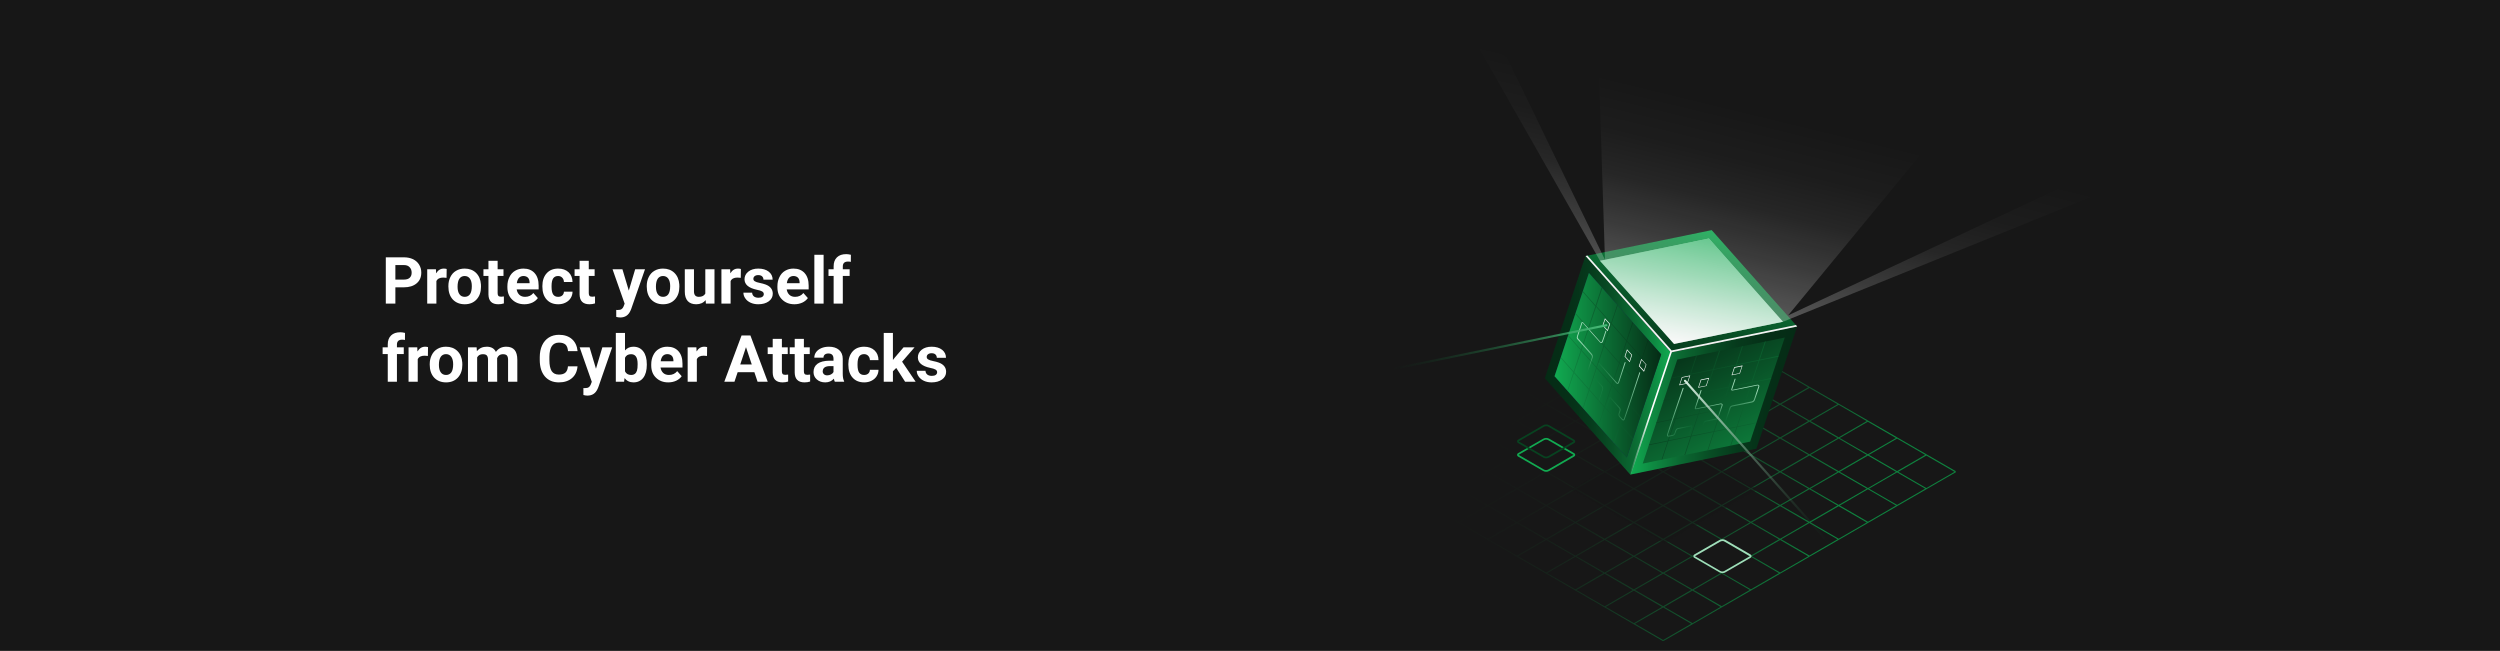 <?xml version="1.0" encoding="UTF-8" standalone="no"?>
<svg xmlns="http://www.w3.org/2000/svg" xmlns:xlink="http://www.w3.org/1999/xlink" xmlns:serif="http://www.serif.com/" width="100%" height="100%" viewBox="0 0 1920 500" version="1.1" xml:space="preserve" style="fill-rule:evenodd;clip-rule:evenodd;stroke-linejoin:round;stroke-miterlimit:2;"><rect x="0" y="0" width="1920" height="500" fill="#808080" stroke="none"/> <g transform="matrix(1,0,0,0.833,0,0)"> <rect x="0" y="0" width="1920" height="600" style="fill:rgb(23,23,23);"></rect> </g> <g transform="matrix(0.892,0,0,0.892,160.692,-12.999)"> <path d="M1503.8,420.3L1252,275L1251.8,275.4L1251.5,275L999.7,420.3L1000,420.7L999.7,421.1L1251.5,566.5L1251.8,566.1L1252.1,566.5L1503.9,421.1L1503.6,420.7L1503.8,420.3ZM1278,406.2L1302.2,392.2L1326.4,406.2L1302.2,420.2L1278,406.2ZM1301.1,420.8L1276.9,434.8L1252.7,420.8L1276.9,406.8L1301.1,420.8ZM1277,405.7L1252.8,391.7L1277,377.7L1301.2,391.7L1277,405.7ZM1276,406.2L1251.8,420.2L1227.6,406.2L1251.8,392.2L1276,406.2ZM1250.8,420.8L1226.6,434.8L1202.4,420.8L1226.6,406.8L1250.8,420.8ZM1226.6,405.7L1202.4,391.7L1226.6,377.7L1250.8,391.7L1226.6,405.7ZM1225.6,406.2L1201.4,420.2L1177.2,406.2L1201.4,392.2L1225.6,406.2ZM1200.4,420.8L1176.2,434.8L1152,420.8L1176.2,406.8L1200.4,420.8ZM1201.4,421.3L1225.6,435.3L1201.4,449.3L1177.2,435.3L1201.4,421.3ZM1226.6,435.9L1250.8,449.9L1226.6,463.9L1202.4,449.9L1226.6,435.9ZM1227.6,435.3L1251.8,421.3L1276,435.3L1251.8,449.3L1227.6,435.3ZM1277,435.9L1301.2,449.9L1277,463.9L1252.8,449.9L1277,435.9ZM1278,435.3L1302.2,421.3L1326.4,435.3L1302.2,449.3L1278,435.3ZM1303.1,420.8L1327.3,406.8L1351.5,420.8L1327.3,434.8L1303.1,420.8ZM1328.3,406.2L1352.5,392.2L1376.7,406.2L1352.5,420.2L1328.3,406.2ZM1327.3,405.7L1303.1,391.7L1327.3,377.7L1351.5,391.7L1327.3,405.7ZM1302.1,391.1L1277.9,377.1L1302.1,363.1L1326.3,377.1L1302.1,391.1ZM1277,376.6L1252.8,362.6L1277,348.6L1301.2,362.6L1277,376.6ZM1276,377.2L1251.8,391.2L1227.6,377.2L1251.8,363.2L1276,377.2ZM1226.6,376.6L1202.4,362.6L1226.6,348.6L1250.8,362.6L1226.6,376.6ZM1225.6,377.2L1201.4,391.2L1177.2,377.2L1201.4,363.2L1225.6,377.2ZM1200.4,391.7L1176.2,405.7L1152,391.7L1176.2,377.7L1200.4,391.7ZM1175.2,406.2L1151,420.2L1126.8,406.2L1151,392.2L1175.2,406.2ZM1150.1,420.8L1125.9,434.8L1101.7,420.8L1125.9,406.8L1150.1,420.8ZM1151.1,421.3L1175.3,435.3L1151.1,449.3L1126.9,435.3L1151.1,421.3ZM1176.2,435.9L1200.4,449.9L1176.2,463.9L1152,449.9L1176.2,435.9ZM1201.4,450.4L1225.6,464.4L1201.4,478.4L1177.2,464.4L1201.4,450.4ZM1226.6,465L1250.8,479L1226.6,493L1202.4,479L1226.6,465ZM1227.6,464.4L1251.8,450.4L1276,464.4L1251.8,478.4L1227.6,464.4ZM1277,465L1301.2,479L1277,493L1252.8,479L1277,465ZM1278,464.4L1302.2,450.4L1326.4,464.4L1302.2,478.4L1278,464.4ZM1303.1,449.8L1327.3,435.8L1351.5,449.8L1327.3,463.8L1303.1,449.8ZM1328.3,435.3L1352.5,421.3L1376.7,435.3L1352.5,449.3L1328.3,435.3ZM1353.5,420.8L1377.7,406.8L1401.9,420.8L1377.7,434.8L1353.5,420.8ZM1378.7,406.2L1402.9,392.2L1427.1,406.2L1402.9,420.2L1378.7,406.2ZM1377.7,405.7L1353.5,391.7L1377.7,377.7L1401.9,391.7L1377.7,405.7ZM1352.5,391.1L1328.3,377.1L1352.5,363.1L1376.7,377.1L1352.5,391.1ZM1327.3,376.6L1303.1,362.6L1327.3,348.6L1351.5,362.6L1327.3,376.6ZM1302.1,362L1277.9,348L1302.1,334L1326.3,348L1302.1,362ZM1277,347.5L1252.8,333.5L1277,319.5L1301.2,333.5L1277,347.5ZM1276,348.1L1251.8,362.1L1227.6,348.1L1251.8,334.1L1276,348.1ZM1226.6,347.5L1202.4,333.5L1226.6,319.5L1250.8,333.5L1226.6,347.5ZM1225.6,348.1L1201.4,362.1L1177.2,348.1L1201.4,334.1L1225.6,348.1ZM1200.4,362.6L1176.2,376.6L1152,362.6L1176.2,348.6L1200.4,362.6ZM1175.2,377.2L1151,391.2L1126.8,377.2L1151,363.2L1175.2,377.2ZM1150.1,391.7L1125.9,405.7L1101.7,391.7L1125.9,377.7L1150.1,391.7ZM1124.9,406.2L1100.7,420.2L1076.5,406.2L1100.7,392.2L1124.9,406.2ZM1099.7,420.8L1075.5,434.8L1051.3,420.8L1075.5,406.8L1099.7,420.8ZM1100.7,421.3L1124.9,435.3L1100.7,449.3L1076.5,435.3L1100.7,421.3ZM1125.9,435.9L1150.1,449.9L1125.9,463.9L1101.7,449.9L1125.9,435.9ZM1151.1,450.4L1175.3,464.4L1151.1,478.4L1126.9,464.4L1151.1,450.4ZM1176.2,465L1200.4,479L1176.2,493L1152,479L1176.2,465ZM1201.4,479.5L1225.6,493.5L1201.4,507.5L1177.2,493.5L1201.4,479.5ZM1226.6,494L1250.8,508L1226.6,522L1202.4,508L1226.6,494ZM1227.6,493.5L1251.8,479.5L1276,493.5L1251.8,507.5L1227.6,493.5ZM1277,494L1301.2,508L1277,522L1252.8,508L1277,494ZM1278,493.5L1302.2,479.5L1326.4,493.5L1302.2,507.5L1278,493.5ZM1303.1,478.9L1327.3,464.9L1351.5,478.9L1327.3,492.9L1303.1,478.9ZM1328.3,464.4L1352.5,450.4L1376.7,464.4L1352.5,478.4L1328.3,464.4ZM1353.5,449.8L1377.7,435.8L1401.9,449.8L1377.7,463.8L1353.5,449.8ZM1378.7,435.3L1402.9,421.3L1427.1,435.3L1402.9,449.3L1378.7,435.3ZM1403.9,420.8L1428.1,406.8L1452.3,420.8L1428.1,434.8L1403.9,420.8ZM1429,406.2L1453.2,392.2L1477.4,406.2L1453.2,420.2L1429,406.2ZM1428,405.7L1403.8,391.7L1428,377.7L1452.2,391.7L1428,405.7ZM1402.9,391.1L1378.7,377.1L1402.9,363.1L1427.1,377.1L1402.9,391.1ZM1377.7,376.6L1353.5,362.6L1377.7,348.6L1401.9,362.6L1377.7,376.6ZM1352.5,362L1328.3,348L1352.5,334L1376.7,348L1352.5,362ZM1327.3,347.5L1303.1,333.5L1327.3,319.5L1351.5,333.5L1327.3,347.5ZM1302.1,333L1277.9,319L1302.1,305L1326.3,319L1302.1,333ZM1277,318.4L1252.8,304.4L1277,290.4L1301.2,304.4L1277,318.4ZM1276,319L1251.8,333L1227.6,319L1251.8,305L1276,319ZM1226.6,318.4L1202.4,304.4L1226.6,290.4L1250.8,304.4L1226.6,318.4ZM1225.6,319L1201.4,333L1177.2,319L1201.4,305L1225.6,319ZM1200.4,333.5L1176.2,347.5L1152,333.5L1176.2,319.5L1200.4,333.5ZM1175.2,348.1L1151,362.1L1126.8,348.1L1151,334.1L1175.2,348.1ZM1150,362.6L1125.8,376.6L1101.6,362.6L1125.8,348.6L1150,362.6ZM1124.9,377.2L1100.7,391.2L1076.5,377.2L1100.7,363.2L1124.9,377.2ZM1099.7,391.7L1075.5,405.7L1051.3,391.7L1075.5,377.7L1099.7,391.7ZM1074.5,406.2L1050.3,420.2L1026.1,406.2L1050.3,392.2L1074.5,406.2ZM1049.3,420.8L1025.1,434.8L1000.9,420.8L1025.1,406.8L1049.3,420.8ZM1050.3,421.3L1074.5,435.3L1050.3,449.3L1026.1,435.3L1050.3,421.3ZM1075.5,435.9L1099.7,449.9L1075.5,463.9L1051.3,449.9L1075.5,435.9ZM1100.7,450.4L1124.9,464.4L1100.7,478.4L1076.5,464.4L1100.7,450.4ZM1125.9,465L1150.1,479L1125.9,493L1101.7,479L1125.9,465ZM1151.1,479.5L1175.3,493.5L1151.1,507.5L1126.9,493.5L1151.1,479.5ZM1176.2,494L1200.4,508L1176.2,522L1152,508L1176.2,494ZM1201.4,508.6L1225.6,522.6L1201.4,536.6L1177.2,522.6L1201.4,508.6ZM1226.6,523.1L1250.8,537.1L1226.6,551.1L1202.4,537.1L1226.6,523.1ZM1227.6,522.5L1251.8,508.5L1276,522.5L1251.8,536.5L1227.6,522.5ZM1277,523.1L1301.2,537.1L1277,551.1L1252.8,537.1L1277,523.1ZM1278,522.5L1302.2,508.5L1326.4,522.5L1302.2,536.5L1278,522.5ZM1303.1,508L1327.3,494L1351.5,508L1327.3,522L1303.1,508ZM1328.3,493.5L1352.5,479.5L1376.7,493.5L1352.5,507.5L1328.3,493.5ZM1353.5,478.9L1377.7,464.9L1401.9,478.9L1377.7,492.9L1353.5,478.9ZM1378.7,464.4L1402.9,450.4L1427.1,464.4L1402.9,478.4L1378.7,464.4ZM1403.9,449.8L1428.1,435.8L1452.3,449.8L1428.1,463.8L1403.9,449.8ZM1429,435.3L1453.2,421.3L1477.4,435.3L1453.2,449.3L1429,435.3ZM1454.2,420.8L1478.4,406.8L1502.6,420.8L1478.4,434.8L1454.2,420.8ZM1276,289.9L1251.8,303.9L1227.6,289.9L1251.8,275.9L1276,289.9ZM1227.6,551.6L1251.8,537.6L1276,551.6L1251.8,565.6L1227.6,551.6Z" style="fill:url(#_Linear1);fill-rule:nonzero;"></path> </g> <g transform="matrix(0.892,0,0,0.892,160.692,-12.999)"> <path d="M1252.8,482.5L1172.3,436L1252.8,389.5L1333.3,436L1252.8,482.5Z" style="fill:rgb(23,23,23);fill-opacity:0.5;fill-rule:nonzero;"></path> </g> <g transform="matrix(0.892,0,0,0.892,160.692,-12.999)"> <g> <g> <path d="M1223.5,423.2L1149.9,340.2L1184.9,235L1258.5,318L1223.5,423.2Z" style="fill:url(#_Linear2);fill-rule:nonzero;"></path> <path d="M1220.5,408.5L1158.3,338.5L1187.9,249.6L1250.1,319.7L1220.5,408.5Z" style="fill:rgb(19,46,72);fill-rule:nonzero;"></path> <path d="M1187.9,249.6L1158.3,338.5L1220.5,408.5L1250.1,319.7L1187.9,249.6Z" style="fill:url(#_Linear3);fill-rule:nonzero;"></path> <path d="M1332.1,400.9L1223.5,423.2L1258.5,318L1367.2,295.7L1332.1,400.9Z" style="fill:url(#_Linear4);fill-rule:nonzero;"></path> <path d="M1326.7,394.8L1234.2,413.7L1264,324.1L1356.5,305.2L1326.7,394.8Z" style="fill:url(#_Linear5);fill-rule:nonzero;"></path> <path d="M1258.5,318L1185,235L1293.6,212.7L1367.2,295.7L1258.5,318Z" style="fill:url(#_Linear6);fill-rule:nonzero;"></path> <path d="M1259.1,316.3L1186.6,234.6L1185,235L1258.5,318L1367.2,295.7L1366.1,294.4L1259.1,316.3Z" style="fill:rgb(243,243,243);fill-rule:nonzero;"></path> <path d="M1261.2,310.7L1217.4,261.6L1197.4,239.1L1291.2,219.9L1354.7,291.6L1261.2,310.7Z" style="fill:url(#_Linear7);fill-rule:nonzero;"></path> </g> <g opacity="0.5"> <g> <g> <clipPath id="_clip8"> <path d="M1220.5,408.5L1158.3,338.5L1187.9,249.6L1250.1,319.7L1220.5,408.5Z"></path> </clipPath> <g clip-path="url(#_clip8)"> <path d="M1254.7,321.2L1255,320.4L1253.7,319L1254.3,317.2L1253.8,316.6L1253.2,318.4L1240.5,304L1241.1,302.2L1240.6,301.6L1240,303.4L1227.3,289L1227.9,287.2L1227.4,286.6L1226.8,288.4L1214.1,274L1214.7,272.2L1214.2,271.6L1213.6,273.4L1200.9,259L1201.5,257.2L1201,256.6L1200.4,258.4L1187.7,244L1188.3,242.2L1187.8,241.6L1187.2,243.4L1185.9,242L1185.6,242.8L1186.9,244.2L1180.8,262.4L1179.5,261L1179.2,261.8L1180.5,263.2L1174.4,281.4L1173.1,280L1172.8,280.8L1174.1,282.2L1168,300.4L1166.7,299L1166.4,299.8L1167.7,301.2L1161.6,319.4L1160.3,318L1160,318.8L1161.3,320.2L1155.2,338.4L1153.9,337L1153.6,337.8L1154.9,339.2L1154.3,341L1154.8,341.6L1155.4,339.8L1168.1,354.2L1167.5,356L1168,356.6L1168.6,354.8L1181.3,369.2L1180.7,371L1181.2,371.6L1181.8,369.8L1194.5,384.2L1193.9,386L1194.4,386.6L1195,384.8L1208,399L1207.4,400.8L1207.9,401.4L1208.5,399.6L1221.2,414L1220.6,415.8L1221.1,416.4L1221.7,414.6L1223,416L1223.3,415.2L1222,413.8L1228.1,395.6L1229.4,397L1229.7,396.2L1228.4,394.8L1234.5,376.6L1235.8,378L1236.1,377.2L1234.8,375.8L1240.9,357.6L1242.2,359L1242.5,358.2L1241.2,356.8L1247.3,338.6L1248.6,340L1248.9,339.2L1247.6,337.8L1253.7,319.6L1254.7,321.2ZM1239.6,304.2L1233.5,322.4L1220.8,308L1226.9,289.8L1239.6,304.2ZM1201.2,312L1207.3,293.8L1220,308.2L1213.9,326.4L1201.2,312ZM1213.7,327.2L1207.6,345.4L1194.9,331L1201,312.8L1213.7,327.2ZM1200.7,311.4L1188,297L1194.1,278.8L1206.8,293.2L1200.7,311.4ZM1200.4,312.2L1194.3,330.4L1181.6,316L1187.7,297.8L1200.4,312.2ZM1194.1,331.2L1188,349.4L1175.3,335L1181.4,316.8L1194.1,331.2ZM1194.6,331.8L1207.3,346.2L1201.2,364.4L1188.5,350L1194.6,331.8ZM1207.9,346.7L1220.6,361.1L1214.5,379.3L1201.8,364.9L1207.9,346.7ZM1208.1,346L1214.2,327.8L1226.9,342.2L1220.8,360.4L1208.1,346ZM1214.5,327L1220.6,308.8L1233.3,323.2L1227.2,341.4L1214.5,327ZM1226.3,289.2L1220.2,307.4L1207.5,293L1213.6,274.8L1226.3,289.2ZM1213.1,274.3L1207,292.5L1194.3,278.1L1200.4,259.9L1213.1,274.3ZM1187,244.9L1199.7,259.3L1193.6,277.5L1180.9,263.1L1187,244.9ZM1180.7,263.9L1193.4,278.3L1187.3,296.5L1174.6,282.1L1180.7,263.9ZM1174.4,282.9L1187.1,297.3L1181,315.5L1168.3,301.1L1174.4,282.9ZM1168.1,301.8L1180.8,316.2L1174.7,334.4L1162,320L1168.1,301.8ZM1155.7,339L1161.8,320.8L1174.5,335.2L1168.4,353.4L1155.7,339ZM1168.9,354L1175,335.8L1187.7,350.2L1181.6,368.4L1168.9,354ZM1182.2,369L1188.3,350.8L1201,365.2L1194.9,383.4L1182.2,369ZM1195.5,383.9L1201.6,365.7L1214.3,380.1L1208.2,398.3L1195.5,383.9ZM1221.5,413.2L1208.8,398.8L1214.9,380.6L1227.6,395L1221.5,413.2ZM1227.8,394.3L1215.1,379.9L1221.2,361.7L1233.9,376.1L1227.8,394.3ZM1234.1,375.3L1221.4,360.9L1227.5,342.7L1240.2,357.1L1234.1,375.3ZM1240.5,356.3L1227.8,341.9L1233.9,323.7L1246.6,338.1L1240.5,356.3ZM1246.8,337.4L1234,323L1240.1,304.8L1252.8,319.2L1246.8,337.4Z" style="fill:url(#_Linear9);fill-rule:nonzero;"></path> </g> </g> </g> </g> <g opacity="0.5"> <g> <g> <clipPath id="_clip10"> <path d="M1234.2,413.7L1326.7,394.8L1356.5,305.2L1264,324.1L1234.2,413.7Z"></path> </clipPath> <g clip-path="url(#_clip10)"> <path d="M1261.3,322.2L1255.2,340.6L1253.3,341L1253,341.8L1254.9,341.4L1248.8,359.8L1246.9,360.2L1246.6,361L1248.5,360.6L1242.4,379L1240.5,379.4L1240.2,380.2L1242.1,379.8L1236,398.2L1234.1,398.6L1233.8,399.4L1235.7,399L1229.6,417.4L1227.7,417.8L1227.4,418.6L1229.3,418.2L1228.7,420L1229.5,419.8L1230.1,418L1249.1,414.1L1248.5,415.9L1249.3,415.7L1249.9,413.9L1268.9,410L1268.3,411.8L1269.1,411.6L1269.7,409.8L1288.7,405.9L1288.1,407.7L1288.9,407.5L1289.5,405.7L1308.5,401.8L1307.9,403.6L1308.7,403.4L1309.3,401.6L1328.3,397.7L1327.7,399.5L1328.5,399.3L1329.1,397.5L1331,397.1L1331.3,396.3L1329.4,396.7L1335.5,378.3L1337.4,377.9L1337.7,377.1L1335.8,377.5L1341.9,359.1L1343.8,358.7L1344.1,357.9L1342.2,358.3L1348.3,339.9L1350.2,339.5L1350.5,338.7L1348.6,339.1L1354.7,320.7L1356.6,320.3L1356.9,319.5L1355,319.9L1361.1,301.5L1363,301.1L1363.3,300.3L1361.4,300.7L1362,298.9L1361.2,299.1L1360.6,300.9L1341.6,304.8L1342.2,303L1341.4,303.2L1340.8,305L1321.8,308.9L1322.4,307.1L1321.6,307.3L1321,309.1L1302,313L1302.6,311.2L1301.8,311.4L1301.2,313.2L1282.2,317.1L1282.8,315.3L1282,315.5L1281.4,317.3L1262.4,321.2L1263,319.4L1262.2,319.6L1261.6,321.4L1259.7,321.8L1259.4,322.6L1261.3,322.2ZM1300.8,314.1L1294.7,332.5L1275.7,336.4L1281.8,318L1300.8,314.1ZM1289.1,351.4L1295.2,333L1314.2,329.1L1308.1,347.5L1289.1,351.4ZM1307.8,348.3L1301.7,366.7L1282.7,370.6L1288.8,352.2L1307.8,348.3ZM1315,329L1334,325.1L1327.9,343.5L1308.9,347.4L1315,329ZM1327.6,344.3L1321.5,362.7L1302.5,366.6L1308.6,348.2L1327.6,344.3ZM1321.2,363.4L1315.1,381.8L1296.1,385.7L1302.2,367.3L1321.2,363.4ZM1295.3,385.8L1276.3,389.7L1282.4,371.3L1301.4,367.4L1295.3,385.8ZM1275.6,389.8L1256.6,393.7L1262.7,375.3L1281.7,371.4L1275.6,389.8ZM1263,374.6L1269.1,356.2L1288.1,352.3L1282,370.7L1263,374.6ZM1269.4,355.5L1275.5,337.1L1294.5,333.2L1288.4,351.6L1269.4,355.5ZM1320.6,310.1L1314.5,328.5L1295.5,332.4L1301.6,314L1320.6,310.1ZM1340.3,306L1334.2,324.4L1315.2,328.3L1321.3,309.9L1340.3,306ZM1354,320.3L1335,324.2L1341.1,305.8L1360.1,301.9L1354,320.3ZM1347.6,339.5L1328.6,343.4L1334.7,325L1353.7,321.1L1347.6,339.5ZM1341.2,358.6L1322.2,362.5L1328.3,344.1L1347.3,340.2L1341.2,358.6ZM1334.8,377.7L1315.8,381.6L1321.9,363.2L1340.9,359.3L1334.8,377.7ZM1309.5,400.7L1315.6,382.3L1334.6,378.4L1328.5,396.8L1309.5,400.7ZM1289.7,404.8L1295.8,386.4L1314.8,382.5L1308.7,400.9L1289.7,404.8ZM1270,408.8L1276.1,390.4L1295.1,386.5L1289,404.9L1270,408.8ZM1250.2,412.8L1256.3,394.4L1275.3,390.5L1269.2,408.9L1250.2,412.8ZM1236.6,398.5L1255.6,394.6L1249.5,413L1230.5,416.9L1236.6,398.5ZM1243,379.4L1262,375.5L1255.9,393.9L1236.9,397.8L1243,379.4ZM1249.4,360.3L1268.4,356.4L1262.3,374.8L1243.3,378.7L1249.4,360.3ZM1255.7,341.1L1274.7,337.2L1268.6,355.6L1249.6,359.5L1255.7,341.1ZM1262.1,322L1281.1,318.1L1275,336.5L1256,340.4L1262.1,322Z" style="fill:url(#_Linear11);fill-rule:nonzero;"></path> </g> </g> </g> </g> </g> <path d="M1258.1,316.9L1222.9,422.5L1223.5,423.2L1224.2,423L1259.4,317.4L1258.1,316.9Z" style="fill:url(#_Linear12);fill-rule:nonzero;"></path> </g> <g transform="matrix(0.892,0,0,0.892,160.692,-12.999)"> <path d="M1261.2,310.7L1197.4,239.1L1291.2,219.9L1355,291.6L1261.2,310.7Z" style="fill:url(#_Linear13);fill-rule:nonzero;"></path> </g> <g transform="matrix(0.892,0,0,0.892,160.692,-12.999)"> <path d="M1302.9,508C1302,508 1301.1,507.8 1300.3,507.3L1278.6,494.8C1278.1,494.5 1277.8,494 1277.8,493.4C1277.8,492.8 1278.1,492.3 1278.6,492L1300.3,479.5C1301.9,478.6 1303.9,478.6 1305.5,479.5L1327.1,492C1327.6,492.3 1327.9,492.8 1327.9,493.4C1327.9,494 1327.6,494.5 1327.1,494.8L1305.5,507.3C1304.8,507.8 1303.8,508 1302.9,508ZM1302.9,480.4C1302.3,480.4 1301.6,480.6 1301,480.9L1279.3,493.4C1279.3,493.4 1279.2,493.4 1279.2,493.5L1300.9,506.1C1302.1,506.8 1303.5,506.8 1304.7,506.1L1326.3,493.6L1326.7,492.8L1326.3,493.4L1304.7,480.9C1304.2,480.5 1303.6,480.4 1302.9,480.4Z" style="fill:rgb(161,221,186);fill-rule:nonzero;"></path> </g> <g transform="matrix(0.892,0,0,0.892,160.692,-12.999)"> <path d="M1151.1,420.8C1150.2,420.8 1149.3,420.6 1148.5,420.1L1126.8,407.6C1126.3,407.3 1126,406.8 1126,406.2C1126,405.6 1126.3,405.1 1126.8,404.8L1148.5,392.3C1150.1,391.4 1152.1,391.4 1153.7,392.3L1175.3,404.8C1175.8,405.1 1176.1,405.6 1176.1,406.2C1176.1,406.8 1175.8,407.3 1175.3,407.6L1153.7,420.1C1152.9,420.6 1152,420.8 1151.1,420.8ZM1127.5,406.1C1127.5,406.1 1127.4,406.1 1127.4,406.2L1149.1,418.8C1150.3,419.5 1151.7,419.5 1152.9,418.8L1174.5,406.3L1174.5,406.1L1152.9,393.6C1151.7,392.9 1150.3,392.9 1149.1,393.6L1127.5,406.1Z" style="fill:rgb(17,171,81);fill-rule:nonzero;"></path> </g> <g transform="matrix(0.892,0,0,0.892,160.692,-12.999)"> <path d="M1151.1,409.2C1150.2,409.2 1149.3,409 1148.5,408.5L1126.8,396C1126.3,395.7 1126,395.2 1126,394.6C1126,394 1126.3,393.5 1126.8,393.2L1148.5,380.7C1150.1,379.8 1152.1,379.8 1153.7,380.7L1175.3,393.2C1175.8,393.5 1176.1,394 1176.1,394.6C1176.1,395.2 1175.8,395.7 1175.3,396L1153.7,408.5C1152.9,408.9 1152,409.2 1151.1,409.2ZM1151.1,381.5C1150.5,381.5 1149.8,381.7 1149.2,382L1127.5,394.5C1127.5,394.5 1127.4,394.5 1127.4,394.6L1149.1,407.2C1150.3,407.9 1151.7,407.9 1152.9,407.2L1174.5,394.7L1174.9,393.9L1174.5,394.5L1153,382C1152.4,381.7 1151.7,381.5 1151.1,381.5Z" style="fill:rgb(7,67,32);fill-rule:nonzero;"></path> </g> <g transform="matrix(0.892,0,0,0.892,160.692,-12.999)"> <path d="M1625.2,182.1L1616.5,165.7L1359.4,286.1L1491.6,125.6L1194.9,26.7L1201.7,238.2L1117.3,64.1L1086.2,43.6L1197.4,239.1L1261.2,310.7L1355,291.6L1625.2,182.1Z" style="fill:url(#_Linear14);fill-rule:nonzero;"></path> </g> <g transform="matrix(0.892,0,0,0.892,160.692,-12.999)"> <path d="M1217.5,376.6C1216.9,376.6 1216.5,376.1 1216.4,376.1L1214,373.4C1213.4,372.7 1213.4,372.1 1213.3,371.6L1213.3,371.4C1213.3,371 1213.5,370.4 1213.8,369.4C1214,368.9 1214.2,368.3 1214.3,367.8C1214.5,366.9 1214,366.2 1214,366.2L1206.2,357.4L1206.1,357.3C1206.1,357.3 1206,357.4 1206,357.5L1202.9,366.7C1202.8,366.9 1202.6,367 1202.4,366.9C1202.2,366.8 1202.1,366.6 1202.2,366.4L1205.3,357.2C1205.3,357.1 1205.5,356.6 1206,356.5C1206.2,356.5 1206.5,356.5 1206.8,356.9L1214.6,365.7C1214.6,365.7 1215.4,366.6 1215.1,368C1215,368.5 1214.8,369.1 1214.6,369.6C1214.4,370.2 1214.1,371 1214.1,371.3L1214.1,371.5C1214.1,372 1214.2,372.4 1214.6,372.9L1216.9,375.5C1217,375.6 1217.3,375.8 1217.5,375.8C1217.7,375.8 1217.9,375.5 1218,375.3C1218.5,374.2 1226.9,348.7 1231.3,335.3C1231.4,335.1 1231.6,335 1231.8,335.1C1232,335.2 1232.1,335.4 1232,335.6C1231.5,337.2 1219.3,374.3 1218.6,375.7C1218.3,376.2 1218,376.6 1217.6,376.6L1217.5,376.6Z" style="fill:url(#_Linear15);fill-rule:nonzero;"></path> </g> <g transform="matrix(0.892,0,0,0.892,160.692,-12.999)"> <path d="M1255.4,390.2C1255.1,390 1255.1,389.5 1255.1,388.9C1255.4,387.4 1268,350.4 1268.6,348.8C1268.6,348.6 1268.8,348.5 1269.1,348.5C1269.3,348.5 1269.4,348.7 1269.4,349C1264.8,362.3 1256.2,387.8 1255.9,388.9C1255.9,389.1 1255.8,389.5 1256,389.6C1256.2,389.7 1256.5,389.7 1256.7,389.7L1260.1,389C1260.7,388.8 1261,388.6 1261.3,388.2L1261.4,388C1261.6,387.8 1261.8,386.9 1262,386.3C1262.1,385.8 1262.3,385.2 1262.6,384.7C1263.2,383.4 1264.4,383.2 1264.4,383.2L1275.9,380.9C1276.4,380.8 1276.6,380.9 1276.8,381.1C1277.1,381.5 1277,382 1276.9,382.1L1273.8,391.3C1273.8,391.5 1273.6,391.6 1273.3,391.6C1273.1,391.6 1273,391.4 1273,391.1L1276.1,381.9C1276.2,381.8 1276.1,381.7 1276.1,381.7L1276,381.7L1264.5,384C1264.5,384 1263.7,384.3 1263.3,385.1C1263.1,385.6 1262.9,386.2 1262.7,386.7C1262.3,387.7 1262.1,388.3 1261.9,388.6L1261.8,388.8C1261.4,389.1 1261.1,389.6 1260.2,389.8L1256.7,390.5C1256.6,390.4 1256,390.6 1255.4,390.2Z" style="fill:url(#_Linear16);fill-rule:nonzero;"></path> </g> <g transform="matrix(0.892,0,0,0.892,160.692,-12.999)"> <path d="M1183.3,345.1C1183,345 1182.9,344.8 1183,344.6L1190.4,322.5C1190.4,322.5 1190.8,321.1 1189.9,320.1C1188.9,319 1178.1,306.8 1178.1,306.8C1178.1,306.8 1177,305.9 1177.6,304.2L1181.4,292.7C1181.4,292.6 1181.6,292 1182.1,291.9C1182.5,291.8 1182.9,292 1183.2,292.5C1184.1,293.6 1197.6,308.8 1197.8,308.9C1197.9,309 1198.2,309.3 1198.5,309.2C1198.7,309.2 1198.9,308.8 1199.1,308.6C1199.8,307 1202.1,299.7 1202.1,299.6C1202.2,299.4 1202.4,299.3 1202.6,299.4C1202.8,299.5 1202.9,299.7 1202.8,299.9C1202.7,300.2 1200.5,307.3 1199.8,308.9C1199.5,309.5 1199.1,309.9 1198.7,309.9C1198,310 1197.4,309.4 1197.4,309.3C1196.8,308.7 1183.7,294 1182.8,292.8C1182.6,292.5 1182.4,292.4 1182.4,292.4C1182.4,292.4 1182.3,292.5 1182.2,292.7L1178.4,304.2C1178,305.4 1178.7,306 1178.7,306.1C1178.7,306.1 1189.5,318.3 1190.5,319.4C1191.6,320.7 1191.1,322.4 1191.1,322.5L1183.7,344.6C1183.6,345 1183.5,345.1 1183.3,345.1Z" style="fill:url(#_Linear17);fill-rule:nonzero;"></path> </g> <g transform="matrix(0.892,0,0,0.892,160.692,-12.999)"> <path d="M1284,388.2L1283.3,388L1286.4,378.6C1286.8,377.3 1288.3,376.8 1288.4,376.8L1297.1,375C1298.4,374.7 1298.9,373.4 1298.9,373.4L1302.2,363.5C1302.3,363.3 1302.3,363 1302.2,362.8C1302,362.6 1301.5,362.6 1301.3,362.6C1301.3,362.6 1281.2,366.7 1280.2,366.9C1279.7,367 1279.4,366.8 1279.2,366.7C1278.9,366.3 1279,365.7 1279.1,365.7L1284.1,350.6C1284.2,350.4 1284.4,350.3 1284.6,350.4C1284.8,350.5 1284.9,350.7 1284.8,350.9L1279.8,366L1279.8,366.3L1280.1,366.3C1281.1,366.1 1301.2,362 1301.2,362C1301.3,362 1302.3,361.9 1302.8,362.5C1303.1,362.8 1303.1,363.3 1302.9,363.9L1299.6,373.8C1299.6,373.9 1299,375.5 1297.3,375.9L1288.6,377.7C1288.6,377.7 1287.5,378.1 1287.1,379L1284,388.2Z" style="fill:url(#_Linear18);fill-rule:nonzero;"></path> </g> <g transform="matrix(0.892,0,0,0.892,160.692,-12.999)"> <path d="M1302.6,387.3L1301.9,387.1C1301.9,387.1 1308.8,366.4 1309.1,365.4C1309.5,364.2 1311,363.7 1311,363.7C1311.1,363.7 1326.8,360.5 1328.2,360.2C1329.4,360 1329.9,358.6 1330,358.6L1333.8,347.3C1333.9,347.1 1333.9,346.8 1333.8,346.6C1333.6,346.4 1333.1,346.4 1333,346.4L1311.6,350.8C1311.1,350.9 1310.8,350.8 1310.6,350.6C1310.3,350.2 1310.5,349.7 1310.5,349.6L1313.4,340.8C1313.5,340.6 1313.7,340.5 1313.9,340.6C1314.1,340.7 1314.2,340.9 1314.1,341.1L1311.2,349.9C1311.2,350 1311.1,350.2 1311.2,350.2L1311.5,350.2L1332.9,345.8C1333,345.8 1333.9,345.7 1334.4,346.3C1334.7,346.6 1334.7,347.1 1334.5,347.7L1330.7,359.1C1330.7,359.2 1330,360.8 1328.4,361.1C1327,361.4 1311.4,364.6 1311.3,364.6C1311.3,364.6 1310.1,365 1309.9,365.8C1309.5,366.5 1302.6,387.3 1302.6,387.3Z" style="fill:url(#_Linear19);fill-rule:nonzero;"></path> </g> <g transform="matrix(0.892,0,0,0.892,160.692,-12.999)"> <path d="M1265.6,346.3L1267.9,339.3L1275.1,337.8L1272.8,344.8L1265.6,346.3ZM1268.3,339.7L1266.3,345.6L1272.4,344.4L1274.4,338.5L1268.3,339.7Z" style="fill:white;fill-rule:nonzero;"></path> </g> <g transform="matrix(0.892,0,0,0.892,160.692,-12.999)"> <path d="M1281.9,348.4L1284.2,341.4L1291.4,339.9L1289.1,346.9L1281.9,348.4ZM1284.6,341.9L1282.6,347.8L1288.7,346.6L1290.7,340.7L1284.6,341.9Z" style="fill:white;fill-rule:nonzero;"></path> </g> <g transform="matrix(0.892,0,0,0.892,160.692,-12.999)"> <path d="M1310.7,337.7L1313,330.7L1320.2,329.2L1317.9,336.2L1310.7,337.7ZM1313.4,331.2L1311.4,337.1L1317.5,335.9L1319.5,330L1313.4,331.2Z" style="fill:white;fill-rule:nonzero;"></path> </g> <g transform="matrix(0.892,0,0,0.892,160.692,-12.999)"> <path d="M1235.3,334.7L1230.9,329.8L1233,323.6L1237.4,328.5L1235.3,334.7ZM1231.6,329.6L1235.2,333.6L1236.9,328.5L1233.3,324.5L1231.6,329.6Z" style="fill:white;fill-rule:nonzero;"></path> </g> <g transform="matrix(0.892,0,0,0.892,160.692,-12.999)"> <path d="M1223,326.4L1218.6,321.5L1220.7,315.3L1225.1,320.2L1223,326.4ZM1219.2,321.4L1222.8,325.4L1224.5,320.3L1220.9,316.3L1219.2,321.4Z" style="fill:white;fill-rule:nonzero;"></path> </g> <g transform="matrix(0.892,0,0,0.892,160.692,-12.999)"> <path d="M1204,299.7L1199.6,294.8L1201.7,288.6L1206.1,293.5L1204,299.7ZM1200.2,294.7L1203.8,298.7L1205.5,293.6L1201.9,289.6L1200.2,294.7Z" style="fill:white;fill-rule:nonzero;"></path> </g> <g transform="matrix(0.892,0,0,0.892,160.692,-12.999)"> <path d="M1394.7,483.2C1394.5,483.2 1394.2,483.1 1394,482.9L1269.9,343C1269.6,342.6 1269.6,342.1 1270,341.7C1270.4,341.4 1270.9,341.4 1271.3,341.8L1395.4,481.7C1395.7,482.1 1395.7,482.6 1395.3,483C1395.2,483.1 1394.9,483.2 1394.7,483.2Z" style="fill:url(#_Linear20);fill-rule:nonzero;"></path> </g> <g transform="matrix(0.892,0,0,0.892,160.692,-12.999)"> <path d="M1019.7,333C1019.3,333 1018.9,332.7 1018.8,332.3C1018.7,331.8 1019,331.3 1019.5,331.2L1202.7,293.7C1203.2,293.6 1203.7,293.9 1203.8,294.4C1203.9,294.9 1203.6,295.4 1203.1,295.5L1019.9,333L1019.7,333Z" style="fill:url(#_Linear21);fill-rule:nonzero;"></path> </g> <g transform="matrix(0.892,0,0,0.892,160.692,-12.999)"> <path d="M1219.2,326.4C1219,326.3 1218.8,326.4 1218.7,326.6C1218.5,327.2 1213.1,343.7 1213.1,343.7C1213.1,343.9 1212.9,344.2 1212.7,344.3C1212.4,344.4 1212,344.1 1211.9,344L1197.3,327.6C1197,327.3 1196.6,327.1 1196.3,327.2C1195.8,327.3 1195.6,327.9 1195.6,328L1192.3,338C1191.8,339.6 1192.9,340.7 1192.9,340.7L1198.9,347.5C1199.9,348.6 1199.4,349.8 1199.4,349.9L1196.2,359.5C1196.1,359.7 1196.2,359.9 1196.4,360L1196.5,360C1196.6,360 1196.8,359.9 1196.7,359.6L1199.9,350C1200,349.9 1200.6,348.3 1199.3,346.9L1193.3,340.1C1193.3,340.1 1192.5,339.3 1192.9,338.2L1196.2,328.1C1196.3,328 1196.4,327.8 1196.4,327.8C1196.4,327.8 1196.5,327.8 1196.7,328L1211.3,344.4C1211.4,344.5 1212.1,345.2 1212.8,345C1213.3,344.9 1213.6,344.5 1213.8,343.9C1213.8,343.9 1219.4,327.1 1219.4,326.9C1219.5,326.7 1219.4,326.5 1219.2,326.4Z" style="fill:url(#_Linear22);fill-rule:nonzero;"></path> </g> <g transform="matrix(1,0,0,1,293.149,233.173)"> <g transform="matrix(50,0,0,50,0,0)"> <path d="M0.21,-0.25L0.21,-0L0.063,-0L0.063,-0.711L0.341,-0.711C0.394,-0.711 0.441,-0.701 0.482,-0.682C0.522,-0.662 0.553,-0.634 0.575,-0.598C0.597,-0.562 0.608,-0.521 0.608,-0.476C0.608,-0.406 0.584,-0.351 0.536,-0.311C0.489,-0.271 0.423,-0.25 0.338,-0.25L0.21,-0.25ZM0.21,-0.369L0.341,-0.369C0.38,-0.369 0.409,-0.378 0.429,-0.396C0.45,-0.415 0.46,-0.441 0.46,-0.475C0.46,-0.509 0.45,-0.538 0.429,-0.559C0.409,-0.581 0.38,-0.592 0.344,-0.592L0.21,-0.592L0.21,-0.369Z" style="fill:white;fill-rule:nonzero;"></path> </g> <g transform="matrix(50,0,0,50,32.251,0)"> <path d="M0.351,-0.396C0.332,-0.399 0.315,-0.4 0.3,-0.4C0.247,-0.4 0.212,-0.382 0.195,-0.346L0.195,-0L0.054,-0L0.054,-0.528L0.188,-0.528L0.191,-0.465C0.22,-0.514 0.259,-0.538 0.309,-0.538C0.325,-0.538 0.339,-0.536 0.353,-0.532L0.351,-0.396Z" style="fill:white;fill-rule:nonzero;"></path> </g> <g transform="matrix(50,0,0,50,49.609,0)"> <path d="M0.032,-0.269C0.032,-0.321 0.042,-0.368 0.063,-0.409C0.083,-0.45 0.112,-0.482 0.15,-0.504C0.188,-0.527 0.232,-0.538 0.282,-0.538C0.353,-0.538 0.411,-0.516 0.456,-0.473C0.501,-0.429 0.527,-0.37 0.532,-0.295L0.533,-0.259C0.533,-0.178 0.51,-0.113 0.465,-0.064C0.42,-0.015 0.359,0.01 0.283,0.01C0.207,0.01 0.146,-0.015 0.1,-0.063C0.055,-0.112 0.032,-0.179 0.032,-0.263L0.032,-0.269ZM0.173,-0.259C0.173,-0.209 0.183,-0.17 0.202,-0.144C0.221,-0.117 0.248,-0.104 0.283,-0.104C0.317,-0.104 0.344,-0.117 0.363,-0.143C0.382,-0.17 0.392,-0.211 0.392,-0.269C0.392,-0.318 0.382,-0.356 0.363,-0.383C0.344,-0.41 0.317,-0.424 0.282,-0.424C0.247,-0.424 0.221,-0.41 0.202,-0.384C0.183,-0.357 0.173,-0.315 0.173,-0.259Z" style="fill:white;fill-rule:nonzero;"></path> </g> <g transform="matrix(50,0,0,50,77.881,0)"> <path d="M0.223,-0.658L0.223,-0.528L0.313,-0.528L0.313,-0.425L0.223,-0.425L0.223,-0.161C0.223,-0.142 0.227,-0.128 0.234,-0.119C0.242,-0.111 0.256,-0.106 0.277,-0.106C0.293,-0.106 0.307,-0.108 0.319,-0.11L0.319,-0.003C0.291,0.006 0.263,0.01 0.233,0.01C0.134,0.01 0.084,-0.04 0.082,-0.14L0.082,-0.425L0.005,-0.425L0.005,-0.528L0.082,-0.528L0.082,-0.658L0.223,-0.658Z" style="fill:white;fill-rule:nonzero;"></path> </g> <g transform="matrix(50,0,0,50,94.775,0)"> <path d="M0.297,0.01C0.22,0.01 0.157,-0.014 0.108,-0.062C0.059,-0.109 0.035,-0.172 0.035,-0.251L0.035,-0.265C0.035,-0.318 0.045,-0.366 0.066,-0.407C0.086,-0.449 0.115,-0.482 0.153,-0.504C0.191,-0.527 0.234,-0.538 0.282,-0.538C0.354,-0.538 0.411,-0.515 0.452,-0.47C0.494,-0.424 0.515,-0.36 0.515,-0.276L0.515,-0.218L0.178,-0.218C0.183,-0.184 0.197,-0.156 0.219,-0.135C0.242,-0.114 0.271,-0.104 0.307,-0.104C0.361,-0.104 0.403,-0.124 0.434,-0.163L0.503,-0.085C0.482,-0.056 0.454,-0.032 0.417,-0.015C0.381,0.001 0.341,0.01 0.297,0.01ZM0.281,-0.424C0.253,-0.424 0.231,-0.414 0.213,-0.396C0.196,-0.377 0.185,-0.35 0.18,-0.314L0.376,-0.314L0.376,-0.326C0.375,-0.357 0.367,-0.381 0.351,-0.398C0.334,-0.415 0.311,-0.424 0.281,-0.424Z" style="fill:white;fill-rule:nonzero;"></path> </g> <g transform="matrix(50,0,0,50,121.802,0)"> <path d="M0.274,-0.104C0.3,-0.104 0.321,-0.111 0.337,-0.125C0.354,-0.14 0.362,-0.159 0.363,-0.183L0.495,-0.183C0.495,-0.147 0.485,-0.114 0.466,-0.084C0.447,-0.054 0.42,-0.031 0.387,-0.015C0.354,0.002 0.317,0.01 0.276,0.01C0.201,0.01 0.141,-0.014 0.098,-0.062C0.054,-0.11 0.032,-0.177 0.032,-0.261L0.032,-0.271C0.032,-0.352 0.054,-0.417 0.097,-0.465C0.14,-0.514 0.2,-0.538 0.275,-0.538C0.341,-0.538 0.394,-0.519 0.434,-0.482C0.474,-0.444 0.494,-0.394 0.495,-0.332L0.363,-0.332C0.362,-0.359 0.354,-0.381 0.337,-0.398C0.321,-0.415 0.3,-0.424 0.273,-0.424C0.24,-0.424 0.215,-0.412 0.198,-0.388C0.182,-0.364 0.173,-0.325 0.173,-0.271L0.173,-0.257C0.173,-0.202 0.182,-0.163 0.198,-0.14C0.215,-0.116 0.24,-0.104 0.274,-0.104Z" style="fill:white;fill-rule:nonzero;"></path> </g> <g transform="matrix(50,0,0,50,147.876,0)"> <path d="M0.223,-0.658L0.223,-0.528L0.313,-0.528L0.313,-0.425L0.223,-0.425L0.223,-0.161C0.223,-0.142 0.227,-0.128 0.234,-0.119C0.242,-0.111 0.256,-0.106 0.277,-0.106C0.293,-0.106 0.307,-0.108 0.319,-0.11L0.319,-0.003C0.291,0.006 0.263,0.01 0.233,0.01C0.134,0.01 0.084,-0.04 0.082,-0.14L0.082,-0.425L0.005,-0.425L0.005,-0.528L0.082,-0.528L0.082,-0.658L0.223,-0.658Z" style="fill:white;fill-rule:nonzero;"></path> </g> <g transform="matrix(50,0,0,50,177.222,0)"> <path d="M0.251,-0.2L0.349,-0.528L0.5,-0.528L0.288,0.082L0.276,0.11C0.245,0.179 0.193,0.213 0.12,0.213C0.1,0.213 0.079,0.21 0.058,0.204L0.058,0.097L0.079,0.098C0.106,0.098 0.126,0.094 0.139,0.085C0.152,0.077 0.162,0.064 0.17,0.045L0.187,0.001L0.001,-0.528L0.153,-0.528L0.251,-0.2Z" style="fill:white;fill-rule:nonzero;"></path> </g> <g transform="matrix(50,0,0,50,201.953,0)"> <path d="M0.032,-0.269C0.032,-0.321 0.042,-0.368 0.063,-0.409C0.083,-0.45 0.112,-0.482 0.15,-0.504C0.188,-0.527 0.232,-0.538 0.282,-0.538C0.353,-0.538 0.411,-0.516 0.456,-0.473C0.501,-0.429 0.527,-0.37 0.532,-0.295L0.533,-0.259C0.533,-0.178 0.51,-0.113 0.465,-0.064C0.42,-0.015 0.359,0.01 0.283,0.01C0.207,0.01 0.146,-0.015 0.1,-0.063C0.055,-0.112 0.032,-0.179 0.032,-0.263L0.032,-0.269ZM0.173,-0.259C0.173,-0.209 0.183,-0.17 0.202,-0.144C0.221,-0.117 0.248,-0.104 0.283,-0.104C0.317,-0.104 0.344,-0.117 0.363,-0.143C0.382,-0.17 0.392,-0.211 0.392,-0.269C0.392,-0.318 0.382,-0.356 0.363,-0.383C0.344,-0.41 0.317,-0.424 0.282,-0.424C0.247,-0.424 0.221,-0.41 0.202,-0.384C0.183,-0.357 0.173,-0.315 0.173,-0.259Z" style="fill:white;fill-rule:nonzero;"></path> </g> <g transform="matrix(50,0,0,50,230.225,0)"> <path d="M0.371,-0.054C0.336,-0.011 0.288,0.01 0.226,0.01C0.169,0.01 0.126,-0.007 0.096,-0.039C0.067,-0.072 0.051,-0.119 0.051,-0.182L0.051,-0.528L0.192,-0.528L0.192,-0.187C0.192,-0.132 0.217,-0.104 0.267,-0.104C0.315,-0.104 0.348,-0.121 0.366,-0.154L0.366,-0.528L0.507,-0.528L0.507,-0L0.375,-0L0.371,-0.054Z" style="fill:white;fill-rule:nonzero;"></path> </g> <g transform="matrix(50,0,0,50,258.203,0)"> <path d="M0.351,-0.396C0.332,-0.399 0.315,-0.4 0.3,-0.4C0.247,-0.4 0.212,-0.382 0.195,-0.346L0.195,-0L0.054,-0L0.054,-0.528L0.188,-0.528L0.191,-0.465C0.22,-0.514 0.259,-0.538 0.309,-0.538C0.325,-0.538 0.339,-0.536 0.353,-0.532L0.351,-0.396Z" style="fill:white;fill-rule:nonzero;"></path> </g> <g transform="matrix(50,0,0,50,276.44,0)"> <path d="M0.34,-0.146C0.34,-0.163 0.332,-0.177 0.315,-0.187C0.298,-0.197 0.27,-0.206 0.232,-0.213C0.107,-0.24 0.044,-0.293 0.044,-0.374C0.044,-0.42 0.063,-0.46 0.102,-0.491C0.141,-0.522 0.192,-0.538 0.255,-0.538C0.322,-0.538 0.376,-0.522 0.416,-0.491C0.456,-0.459 0.476,-0.418 0.476,-0.368L0.335,-0.368C0.335,-0.388 0.328,-0.405 0.315,-0.418C0.302,-0.431 0.282,-0.438 0.254,-0.438C0.231,-0.438 0.212,-0.432 0.199,-0.421C0.186,-0.411 0.18,-0.397 0.18,-0.38C0.18,-0.365 0.187,-0.352 0.202,-0.343C0.217,-0.333 0.242,-0.325 0.277,-0.318C0.312,-0.311 0.342,-0.303 0.366,-0.294C0.44,-0.267 0.478,-0.219 0.478,-0.152C0.478,-0.104 0.457,-0.065 0.416,-0.035C0.374,-0.005 0.321,0.01 0.255,0.01C0.211,0.01 0.172,0.002 0.137,-0.014C0.103,-0.03 0.076,-0.051 0.057,-0.079C0.037,-0.106 0.027,-0.136 0.027,-0.168L0.161,-0.168C0.162,-0.143 0.172,-0.124 0.189,-0.11C0.206,-0.097 0.229,-0.09 0.258,-0.09C0.285,-0.09 0.306,-0.095 0.32,-0.106C0.333,-0.116 0.34,-0.129 0.34,-0.146Z" style="fill:white;fill-rule:nonzero;"></path> </g> <g transform="matrix(50,0,0,50,302.148,0)"> <path d="M0.297,0.01C0.22,0.01 0.157,-0.014 0.108,-0.062C0.059,-0.109 0.035,-0.172 0.035,-0.251L0.035,-0.265C0.035,-0.318 0.045,-0.366 0.066,-0.407C0.086,-0.449 0.115,-0.482 0.153,-0.504C0.191,-0.527 0.234,-0.538 0.282,-0.538C0.354,-0.538 0.411,-0.515 0.452,-0.47C0.494,-0.424 0.515,-0.36 0.515,-0.276L0.515,-0.218L0.178,-0.218C0.183,-0.184 0.197,-0.156 0.219,-0.135C0.242,-0.114 0.271,-0.104 0.307,-0.104C0.361,-0.104 0.403,-0.124 0.434,-0.163L0.503,-0.085C0.482,-0.056 0.454,-0.032 0.417,-0.015C0.381,0.001 0.341,0.01 0.297,0.01ZM0.281,-0.424C0.253,-0.424 0.231,-0.414 0.213,-0.396C0.196,-0.377 0.185,-0.35 0.18,-0.314L0.376,-0.314L0.376,-0.326C0.375,-0.357 0.367,-0.381 0.351,-0.398C0.334,-0.415 0.311,-0.424 0.281,-0.424Z" style="fill:white;fill-rule:nonzero;"></path> </g> <g transform="matrix(50,0,0,50,329.175,0)"> <rect x="0.062" y="-0.75" width="0.142" height="0.75" style="fill:white;fill-rule:nonzero;"></rect> </g> <g transform="matrix(50,0,0,50,342.432,0)"> <path d="M0.093,-0L0.093,-0.425L0.014,-0.425L0.014,-0.528L0.093,-0.528L0.093,-0.573C0.093,-0.632 0.11,-0.678 0.144,-0.711C0.178,-0.744 0.225,-0.76 0.287,-0.76C0.306,-0.76 0.33,-0.757 0.358,-0.75L0.357,-0.641C0.345,-0.644 0.331,-0.646 0.314,-0.646C0.261,-0.646 0.234,-0.621 0.234,-0.571L0.234,-0.528L0.339,-0.528L0.339,-0.425L0.234,-0.425L0.234,-0L0.093,-0Z" style="fill:white;fill-rule:nonzero;"></path> </g> <g transform="matrix(50,0,0,50,0,60)"> <path d="M0.093,-0L0.093,-0.425L0.014,-0.425L0.014,-0.528L0.093,-0.528L0.093,-0.573C0.093,-0.632 0.11,-0.678 0.144,-0.711C0.178,-0.744 0.225,-0.76 0.287,-0.76C0.306,-0.76 0.33,-0.757 0.358,-0.75L0.357,-0.641C0.345,-0.644 0.331,-0.646 0.314,-0.646C0.261,-0.646 0.234,-0.621 0.234,-0.571L0.234,-0.528L0.339,-0.528L0.339,-0.425L0.234,-0.425L0.234,-0L0.093,-0Z" style="fill:white;fill-rule:nonzero;"></path> </g> <g transform="matrix(50,0,0,50,17.92,60)"> <path d="M0.351,-0.396C0.332,-0.399 0.315,-0.4 0.3,-0.4C0.247,-0.4 0.212,-0.382 0.195,-0.346L0.195,-0L0.054,-0L0.054,-0.528L0.188,-0.528L0.191,-0.465C0.22,-0.514 0.259,-0.538 0.309,-0.538C0.325,-0.538 0.339,-0.536 0.353,-0.532L0.351,-0.396Z" style="fill:white;fill-rule:nonzero;"></path> </g> <g transform="matrix(50,0,0,50,35.278,60)"> <path d="M0.032,-0.269C0.032,-0.321 0.042,-0.368 0.063,-0.409C0.083,-0.45 0.112,-0.482 0.15,-0.504C0.188,-0.527 0.232,-0.538 0.282,-0.538C0.353,-0.538 0.411,-0.516 0.456,-0.473C0.501,-0.429 0.527,-0.37 0.532,-0.295L0.533,-0.259C0.533,-0.178 0.51,-0.113 0.465,-0.064C0.42,-0.015 0.359,0.01 0.283,0.01C0.207,0.01 0.146,-0.015 0.1,-0.063C0.055,-0.112 0.032,-0.179 0.032,-0.263L0.032,-0.269ZM0.173,-0.259C0.173,-0.209 0.183,-0.17 0.202,-0.144C0.221,-0.117 0.248,-0.104 0.283,-0.104C0.317,-0.104 0.344,-0.117 0.363,-0.143C0.382,-0.17 0.392,-0.211 0.392,-0.269C0.392,-0.318 0.382,-0.356 0.363,-0.383C0.344,-0.41 0.317,-0.424 0.282,-0.424C0.247,-0.424 0.221,-0.41 0.202,-0.384C0.183,-0.357 0.173,-0.315 0.173,-0.259Z" style="fill:white;fill-rule:nonzero;"></path> </g> <g transform="matrix(50,0,0,50,63.55,60)"> <path d="M0.187,-0.528L0.191,-0.469C0.228,-0.515 0.279,-0.538 0.343,-0.538C0.411,-0.538 0.458,-0.511 0.483,-0.458C0.52,-0.511 0.573,-0.538 0.642,-0.538C0.699,-0.538 0.742,-0.521 0.77,-0.488C0.798,-0.455 0.812,-0.404 0.812,-0.337L0.812,-0L0.67,-0L0.67,-0.337C0.67,-0.367 0.664,-0.389 0.652,-0.403C0.641,-0.416 0.62,-0.423 0.59,-0.423C0.548,-0.423 0.519,-0.403 0.502,-0.363L0.503,-0L0.362,-0L0.362,-0.336C0.362,-0.367 0.356,-0.389 0.344,-0.403C0.332,-0.417 0.311,-0.423 0.282,-0.423C0.242,-0.423 0.213,-0.407 0.195,-0.374L0.195,-0L0.054,-0L0.054,-0.528L0.187,-0.528Z" style="fill:white;fill-rule:nonzero;"></path> </g> <g transform="matrix(50,0,0,50,119.287,60)"> <path d="M0.622,-0.237C0.616,-0.16 0.588,-0.1 0.537,-0.056C0.486,-0.012 0.419,0.01 0.335,0.01C0.244,0.01 0.173,-0.021 0.12,-0.082C0.068,-0.144 0.042,-0.228 0.042,-0.335L0.042,-0.378C0.042,-0.447 0.054,-0.507 0.078,-0.559C0.102,-0.611 0.137,-0.651 0.181,-0.679C0.226,-0.707 0.278,-0.721 0.337,-0.721C0.419,-0.721 0.486,-0.699 0.536,-0.655C0.586,-0.611 0.615,-0.549 0.623,-0.47L0.476,-0.47C0.472,-0.516 0.46,-0.549 0.438,-0.57C0.416,-0.59 0.382,-0.601 0.337,-0.601C0.289,-0.601 0.252,-0.583 0.228,-0.548C0.204,-0.513 0.191,-0.459 0.19,-0.385L0.19,-0.332C0.19,-0.255 0.202,-0.199 0.225,-0.163C0.249,-0.128 0.285,-0.11 0.335,-0.11C0.381,-0.11 0.414,-0.12 0.437,-0.141C0.459,-0.162 0.472,-0.194 0.475,-0.237L0.622,-0.237Z" style="fill:white;fill-rule:nonzero;"></path> </g> <g transform="matrix(50,0,0,50,152.002,60)"> <path d="M0.251,-0.2L0.349,-0.528L0.5,-0.528L0.288,0.082L0.276,0.11C0.245,0.179 0.193,0.213 0.12,0.213C0.1,0.213 0.079,0.21 0.058,0.204L0.058,0.097L0.079,0.098C0.106,0.098 0.126,0.094 0.139,0.085C0.152,0.077 0.162,0.064 0.17,0.045L0.187,0.001L0.001,-0.528L0.153,-0.528L0.251,-0.2Z" style="fill:white;fill-rule:nonzero;"></path> </g> <g transform="matrix(50,0,0,50,177.1,60)"> <path d="M0.53,-0.259C0.53,-0.175 0.512,-0.109 0.476,-0.061C0.44,-0.014 0.389,0.01 0.325,0.01C0.267,0.01 0.222,-0.012 0.188,-0.056L0.181,-0L0.054,-0L0.054,-0.75L0.195,-0.75L0.195,-0.481C0.228,-0.519 0.271,-0.538 0.324,-0.538C0.388,-0.538 0.439,-0.514 0.475,-0.467C0.512,-0.42 0.53,-0.353 0.53,-0.267L0.53,-0.259ZM0.389,-0.27C0.389,-0.323 0.381,-0.362 0.364,-0.386C0.347,-0.411 0.322,-0.423 0.288,-0.423C0.243,-0.423 0.212,-0.405 0.195,-0.368L0.195,-0.16C0.213,-0.123 0.244,-0.104 0.289,-0.104C0.335,-0.104 0.365,-0.126 0.379,-0.171C0.386,-0.193 0.389,-0.226 0.389,-0.27Z" style="fill:white;fill-rule:nonzero;"></path> </g> <g transform="matrix(50,0,0,50,205.249,60)"> <path d="M0.297,0.01C0.22,0.01 0.157,-0.014 0.108,-0.062C0.059,-0.109 0.035,-0.172 0.035,-0.251L0.035,-0.265C0.035,-0.318 0.045,-0.366 0.066,-0.407C0.086,-0.449 0.115,-0.482 0.153,-0.504C0.191,-0.527 0.234,-0.538 0.282,-0.538C0.354,-0.538 0.411,-0.515 0.452,-0.47C0.494,-0.424 0.515,-0.36 0.515,-0.276L0.515,-0.218L0.178,-0.218C0.183,-0.184 0.197,-0.156 0.219,-0.135C0.242,-0.114 0.271,-0.104 0.307,-0.104C0.361,-0.104 0.403,-0.124 0.434,-0.163L0.503,-0.085C0.482,-0.056 0.454,-0.032 0.417,-0.015C0.381,0.001 0.341,0.01 0.297,0.01ZM0.281,-0.424C0.253,-0.424 0.231,-0.414 0.213,-0.396C0.196,-0.377 0.185,-0.35 0.18,-0.314L0.376,-0.314L0.376,-0.326C0.375,-0.357 0.367,-0.381 0.351,-0.398C0.334,-0.415 0.311,-0.424 0.281,-0.424Z" style="fill:white;fill-rule:nonzero;"></path> </g> <g transform="matrix(50,0,0,50,232.275,60)"> <path d="M0.351,-0.396C0.332,-0.399 0.315,-0.4 0.3,-0.4C0.247,-0.4 0.212,-0.382 0.195,-0.346L0.195,-0L0.054,-0L0.054,-0.528L0.188,-0.528L0.191,-0.465C0.22,-0.514 0.259,-0.538 0.309,-0.538C0.325,-0.538 0.339,-0.536 0.353,-0.532L0.351,-0.396Z" style="fill:white;fill-rule:nonzero;"></path> </g> <g transform="matrix(50,0,0,50,262.964,60)"> <path d="M0.465,-0.146L0.208,-0.146L0.159,-0L0.003,-0L0.268,-0.711L0.404,-0.711L0.67,-0L0.514,-0L0.465,-0.146ZM0.248,-0.265L0.425,-0.265L0.336,-0.531L0.248,-0.265Z" style="fill:white;fill-rule:nonzero;"></path> </g> <g transform="matrix(50,0,0,50,296.191,60)"> <path d="M0.223,-0.658L0.223,-0.528L0.313,-0.528L0.313,-0.425L0.223,-0.425L0.223,-0.161C0.223,-0.142 0.227,-0.128 0.234,-0.119C0.242,-0.111 0.256,-0.106 0.277,-0.106C0.293,-0.106 0.307,-0.108 0.319,-0.11L0.319,-0.003C0.291,0.006 0.263,0.01 0.233,0.01C0.134,0.01 0.084,-0.04 0.082,-0.14L0.082,-0.425L0.005,-0.425L0.005,-0.528L0.082,-0.528L0.082,-0.658L0.223,-0.658Z" style="fill:white;fill-rule:nonzero;"></path> </g> <g transform="matrix(50,0,0,50,313.086,60)"> <path d="M0.223,-0.658L0.223,-0.528L0.313,-0.528L0.313,-0.425L0.223,-0.425L0.223,-0.161C0.223,-0.142 0.227,-0.128 0.234,-0.119C0.242,-0.111 0.256,-0.106 0.277,-0.106C0.293,-0.106 0.307,-0.108 0.319,-0.11L0.319,-0.003C0.291,0.006 0.263,0.01 0.233,0.01C0.134,0.01 0.084,-0.04 0.082,-0.14L0.082,-0.425L0.005,-0.425L0.005,-0.528L0.082,-0.528L0.082,-0.658L0.223,-0.658Z" style="fill:white;fill-rule:nonzero;"></path> </g> <g transform="matrix(50,0,0,50,329.98,60)"> <path d="M0.36,-0C0.354,-0.013 0.349,-0.028 0.346,-0.047C0.312,-0.009 0.268,0.01 0.213,0.01C0.161,0.01 0.118,-0.005 0.084,-0.035C0.05,-0.065 0.033,-0.103 0.033,-0.148C0.033,-0.204 0.054,-0.247 0.095,-0.277C0.137,-0.307 0.197,-0.322 0.275,-0.323L0.34,-0.323L0.34,-0.353C0.34,-0.377 0.334,-0.397 0.322,-0.412C0.309,-0.426 0.289,-0.434 0.262,-0.434C0.238,-0.434 0.22,-0.428 0.206,-0.417C0.193,-0.405 0.186,-0.389 0.186,-0.37L0.045,-0.37C0.045,-0.4 0.054,-0.429 0.073,-0.455C0.092,-0.481 0.119,-0.501 0.153,-0.516C0.188,-0.531 0.227,-0.538 0.27,-0.538C0.335,-0.538 0.386,-0.522 0.425,-0.489C0.463,-0.456 0.482,-0.41 0.482,-0.351L0.482,-0.122C0.482,-0.072 0.489,-0.034 0.503,-0.008L0.503,-0L0.36,-0ZM0.244,-0.098C0.264,-0.098 0.284,-0.103 0.301,-0.112C0.319,-0.121 0.332,-0.134 0.34,-0.149L0.34,-0.24L0.288,-0.24C0.217,-0.24 0.179,-0.216 0.175,-0.167L0.174,-0.159C0.174,-0.141 0.181,-0.127 0.193,-0.115C0.205,-0.104 0.222,-0.098 0.244,-0.098Z" style="fill:white;fill-rule:nonzero;"></path> </g> <g transform="matrix(50,0,0,50,356.787,60)"> <path d="M0.274,-0.104C0.3,-0.104 0.321,-0.111 0.337,-0.125C0.354,-0.14 0.362,-0.159 0.363,-0.183L0.495,-0.183C0.495,-0.147 0.485,-0.114 0.466,-0.084C0.447,-0.054 0.42,-0.031 0.387,-0.015C0.354,0.002 0.317,0.01 0.276,0.01C0.201,0.01 0.141,-0.014 0.098,-0.062C0.054,-0.11 0.032,-0.177 0.032,-0.261L0.032,-0.271C0.032,-0.352 0.054,-0.417 0.097,-0.465C0.14,-0.514 0.2,-0.538 0.275,-0.538C0.341,-0.538 0.394,-0.519 0.434,-0.482C0.474,-0.444 0.494,-0.394 0.495,-0.332L0.363,-0.332C0.362,-0.359 0.354,-0.381 0.337,-0.398C0.321,-0.415 0.3,-0.424 0.273,-0.424C0.24,-0.424 0.215,-0.412 0.198,-0.388C0.182,-0.364 0.173,-0.325 0.173,-0.271L0.173,-0.257C0.173,-0.202 0.182,-0.163 0.198,-0.14C0.215,-0.116 0.24,-0.104 0.274,-0.104Z" style="fill:white;fill-rule:nonzero;"></path> </g> <g transform="matrix(50,0,0,50,382.861,60)"> <path d="M0.246,-0.212L0.195,-0.161L0.195,-0L0.054,-0L0.054,-0.75L0.195,-0.75L0.195,-0.334L0.223,-0.37L0.358,-0.528L0.527,-0.528L0.336,-0.308L0.544,-0L0.382,-0L0.246,-0.212Z" style="fill:white;fill-rule:nonzero;"></path> </g> <g transform="matrix(50,0,0,50,409.57,60)"> <path d="M0.34,-0.146C0.34,-0.163 0.332,-0.177 0.315,-0.187C0.298,-0.197 0.27,-0.206 0.232,-0.213C0.107,-0.24 0.044,-0.293 0.044,-0.374C0.044,-0.42 0.063,-0.46 0.102,-0.491C0.141,-0.522 0.192,-0.538 0.255,-0.538C0.322,-0.538 0.376,-0.522 0.416,-0.491C0.456,-0.459 0.476,-0.418 0.476,-0.368L0.335,-0.368C0.335,-0.388 0.328,-0.405 0.315,-0.418C0.302,-0.431 0.282,-0.438 0.254,-0.438C0.231,-0.438 0.212,-0.432 0.199,-0.421C0.186,-0.411 0.18,-0.397 0.18,-0.38C0.18,-0.365 0.187,-0.352 0.202,-0.343C0.217,-0.333 0.242,-0.325 0.277,-0.318C0.312,-0.311 0.342,-0.303 0.366,-0.294C0.44,-0.267 0.478,-0.219 0.478,-0.152C0.478,-0.104 0.457,-0.065 0.416,-0.035C0.374,-0.005 0.321,0.01 0.255,0.01C0.211,0.01 0.172,0.002 0.137,-0.014C0.103,-0.03 0.076,-0.051 0.057,-0.079C0.037,-0.106 0.027,-0.136 0.027,-0.168L0.161,-0.168C0.162,-0.143 0.172,-0.124 0.189,-0.11C0.206,-0.097 0.229,-0.09 0.258,-0.09C0.285,-0.09 0.306,-0.095 0.32,-0.106C0.333,-0.116 0.34,-0.129 0.34,-0.146Z" style="fill:white;fill-rule:nonzero;"></path> </g> </g> <defs> <linearGradient id="_Linear1" x1="0" y1="0" x2="1" y2="0" gradientUnits="userSpaceOnUse" gradientTransform="matrix(251.596,146.696,-146.696,251.596,1125.51,347.094)"><stop offset="0" style="stop-color:rgb(23,23,23);stop-opacity:1"></stop><stop offset="0.02" style="stop-color:rgb(23,23,23);stop-opacity:1"></stop><stop offset="0.22" style="stop-color:rgb(23,27,24);stop-opacity:1"></stop><stop offset="0.41" style="stop-color:rgb(22,38,28);stop-opacity:1"></stop><stop offset="0.59" style="stop-color:rgb(20,57,35);stop-opacity:1"></stop><stop offset="0.77" style="stop-color:rgb(18,83,45);stop-opacity:1"></stop><stop offset="0.94" style="stop-color:rgb(15,117,57);stop-opacity:1"></stop><stop offset="1" style="stop-color:rgb(14,130,62);stop-opacity:1"></stop></linearGradient> <linearGradient id="_Linear2" x1="0" y1="0" x2="1" y2="0" gradientUnits="userSpaceOnUse" gradientTransform="matrix(108.6,0,0,108.6,1149.9,329.1)"><stop offset="0" style="stop-color:rgb(5,43,21);stop-opacity:1"></stop><stop offset="0.18" style="stop-color:rgb(5,47,23);stop-opacity:1"></stop><stop offset="0.36" style="stop-color:rgb(6,58,28);stop-opacity:1"></stop><stop offset="0.53" style="stop-color:rgb(8,78,37);stop-opacity:1"></stop><stop offset="0.7" style="stop-color:rgb(11,105,50);stop-opacity:1"></stop><stop offset="0.87" style="stop-color:rgb(14,139,66);stop-opacity:1"></stop><stop offset="1" style="stop-color:rgb(17,171,81);stop-opacity:1"></stop></linearGradient> <linearGradient id="_Linear3" x1="0" y1="0" x2="1" y2="0" gradientUnits="userSpaceOnUse" gradientTransform="matrix(91.8,0,0,91.8,1158.3,329.05)"><stop offset="0" style="stop-color:rgb(17,171,81);stop-opacity:1"></stop><stop offset="1" style="stop-color:rgb(5,43,21);stop-opacity:1"></stop></linearGradient> <linearGradient id="_Linear4" x1="0" y1="0" x2="1" y2="0" gradientUnits="userSpaceOnUse" gradientTransform="matrix(143.7,0,0,143.7,1223.5,359.45)"><stop offset="0" style="stop-color:rgb(17,171,81);stop-opacity:1"></stop><stop offset="0.13" style="stop-color:rgb(14,139,66);stop-opacity:1"></stop><stop offset="0.3" style="stop-color:rgb(11,105,50);stop-opacity:1"></stop><stop offset="0.47" style="stop-color:rgb(8,78,37);stop-opacity:1"></stop><stop offset="0.64" style="stop-color:rgb(6,58,28);stop-opacity:1"></stop><stop offset="0.82" style="stop-color:rgb(5,47,23);stop-opacity:1"></stop><stop offset="1" style="stop-color:rgb(5,43,21);stop-opacity:1"></stop></linearGradient> <linearGradient id="_Linear5" x1="0" y1="0" x2="1" y2="0" gradientUnits="userSpaceOnUse" gradientTransform="matrix(-58.218,-107.616,107.616,-58.218,1324.36,413.078)"><stop offset="0" style="stop-color:rgb(14,130,62);stop-opacity:1"></stop><stop offset="1" style="stop-color:rgb(5,43,21);stop-opacity:1"></stop></linearGradient> <linearGradient id="_Linear6" x1="0" y1="0" x2="1" y2="0" gradientUnits="userSpaceOnUse" gradientTransform="matrix(-49.346,175.458,-175.458,-49.346,1292.12,208.403)"><stop offset="0" style="stop-color:rgb(17,171,81);stop-opacity:1"></stop><stop offset="0.13" style="stop-color:rgb(14,139,66);stop-opacity:1"></stop><stop offset="0.3" style="stop-color:rgb(11,105,50);stop-opacity:1"></stop><stop offset="0.47" style="stop-color:rgb(8,78,37);stop-opacity:1"></stop><stop offset="0.64" style="stop-color:rgb(6,58,28);stop-opacity:1"></stop><stop offset="0.82" style="stop-color:rgb(5,47,23);stop-opacity:1"></stop><stop offset="1" style="stop-color:rgb(5,43,21);stop-opacity:1"></stop></linearGradient> <linearGradient id="_Linear7" x1="0" y1="0" x2="1" y2="0" gradientUnits="userSpaceOnUse" gradientTransform="matrix(-57.427,146.259,-146.259,-57.427,1319.11,155.685)"><stop offset="0" style="stop-color:rgb(161,221,186);stop-opacity:1"></stop><stop offset="1" style="stop-color:rgb(243,243,243);stop-opacity:0"></stop></linearGradient> <linearGradient id="_Linear9" x1="0" y1="0" x2="1" y2="0" gradientUnits="userSpaceOnUse" gradientTransform="matrix(83.001,-36.349,36.349,83.001,1160.37,348.305)"><stop offset="0" style="stop-color:rgb(14,130,62);stop-opacity:1"></stop><stop offset="1" style="stop-color:rgb(5,43,21);stop-opacity:1"></stop></linearGradient> <linearGradient id="_Linear11" x1="0" y1="0" x2="1" y2="0" gradientUnits="userSpaceOnUse" gradientTransform="matrix(139.303,-91.661,91.661,139.303,1229.24,402.952)"><stop offset="0" style="stop-color:rgb(5,43,21);stop-opacity:1"></stop><stop offset="1" style="stop-color:rgb(14,130,62);stop-opacity:1"></stop></linearGradient> <linearGradient id="_Linear12" x1="0" y1="0" x2="1" y2="0" gradientUnits="userSpaceOnUse" gradientTransform="matrix(36.5,0,0,36.5,1222.9,370.05)"><stop offset="0" style="stop-color:white;stop-opacity:0"></stop><stop offset="0.48" style="stop-color:white;stop-opacity:1"></stop><stop offset="1" style="stop-color:white;stop-opacity:1"></stop></linearGradient> <linearGradient id="_Linear13" x1="0" y1="0" x2="1" y2="0" gradientUnits="userSpaceOnUse" gradientTransform="matrix(-25.516,154.507,-154.507,-25.516,1294.27,155.923)"><stop offset="0" style="stop-color:rgb(17,171,81);stop-opacity:1"></stop><stop offset="0.09" style="stop-color:rgb(24,173,86);stop-opacity:1"></stop><stop offset="0.24" style="stop-color:rgb(46,180,102);stop-opacity:1"></stop><stop offset="0.41" style="stop-color:rgb(81,191,127);stop-opacity:1"></stop><stop offset="0.62" style="stop-color:rgb(130,207,162);stop-opacity:1"></stop><stop offset="0.84" style="stop-color:rgb(192,227,207);stop-opacity:1"></stop><stop offset="1" style="stop-color:rgb(243,243,243);stop-opacity:1"></stop></linearGradient> <linearGradient id="_Linear14" x1="0" y1="0" x2="1" y2="0" gradientUnits="userSpaceOnUse" gradientTransform="matrix(-76.543,314.484,-314.484,-76.543,1354.9,116.18)"><stop offset="0" style="stop-color:white;stop-opacity:0"></stop><stop offset="0.12" style="stop-color:white;stop-opacity:0.02"></stop><stop offset="0.24" style="stop-color:white;stop-opacity:0.06"></stop><stop offset="0.37" style="stop-color:white;stop-opacity:0.15"></stop><stop offset="0.5" style="stop-color:white;stop-opacity:0.26"></stop><stop offset="0.63" style="stop-color:white;stop-opacity:0.41"></stop><stop offset="0.76" style="stop-color:white;stop-opacity:0.59"></stop><stop offset="0.89" style="stop-color:white;stop-opacity:0.8"></stop><stop offset="1" style="stop-color:white;stop-opacity:1"></stop></linearGradient> <linearGradient id="_Linear15" x1="0" y1="0" x2="1" y2="0" gradientUnits="userSpaceOnUse" gradientTransform="matrix(29.727,0,0,29.727,1202.36,355.83)"><stop offset="0" style="stop-color:rgb(14,130,62);stop-opacity:0"></stop><stop offset="1" style="stop-color:rgb(161,221,186);stop-opacity:1"></stop></linearGradient> <linearGradient id="_Linear16" x1="0" y1="0" x2="1" y2="0" gradientUnits="userSpaceOnUse" gradientTransform="matrix(-23.719,-17.919,17.919,-23.719,1280.1,382.681)"><stop offset="0" style="stop-color:rgb(14,130,62);stop-opacity:0"></stop><stop offset="1" style="stop-color:rgb(161,221,186);stop-opacity:1"></stop></linearGradient> <linearGradient id="_Linear17" x1="0" y1="0" x2="1" y2="0" gradientUnits="userSpaceOnUse" gradientTransform="matrix(10.199,-23.244,23.244,10.199,1176.56,332.771)"><stop offset="0" style="stop-color:rgb(14,130,62);stop-opacity:0"></stop><stop offset="0.07" style="stop-color:rgb(31,141,77);stop-opacity:0.07"></stop><stop offset="0.29" style="stop-color:rgb(78,169,116);stop-opacity:0.29"></stop><stop offset="0.5" style="stop-color:rgb(114,192,146);stop-opacity:0.49"></stop><stop offset="0.69" style="stop-color:rgb(140,208,168);stop-opacity:0.69"></stop><stop offset="0.86" style="stop-color:rgb(155,218,181);stop-opacity:0.86"></stop><stop offset="1" style="stop-color:rgb(161,221,186);stop-opacity:1"></stop></linearGradient> <linearGradient id="_Linear18" x1="0" y1="0" x2="1" y2="0" gradientUnits="userSpaceOnUse" gradientTransform="matrix(3.706,-23.671,23.671,3.706,1288.4,381.595)"><stop offset="0" style="stop-color:rgb(14,130,62);stop-opacity:0"></stop><stop offset="1" style="stop-color:rgb(161,221,186);stop-opacity:1"></stop></linearGradient> <linearGradient id="_Linear19" x1="0" y1="0" x2="1" y2="0" gradientUnits="userSpaceOnUse" gradientTransform="matrix(6.29,-32.096,32.096,6.29,1315.21,382.222)"><stop offset="0" style="stop-color:rgb(14,130,62);stop-opacity:0"></stop><stop offset="1" style="stop-color:rgb(161,221,186);stop-opacity:1"></stop></linearGradient> <linearGradient id="_Linear20" x1="0" y1="0" x2="1" y2="0" gradientUnits="userSpaceOnUse" gradientTransform="matrix(-155.391,-51.792,51.792,-155.391,1410.29,438.251)"><stop offset="0" style="stop-color:rgb(7,67,32);stop-opacity:0"></stop><stop offset="1" style="stop-color:rgb(216,241,226);stop-opacity:1"></stop></linearGradient> <linearGradient id="_Linear21" x1="0" y1="0" x2="1" y2="0" gradientUnits="userSpaceOnUse" gradientTransform="matrix(155.379,51.788,-51.788,155.379,1033.61,287.446)"><stop offset="0" style="stop-color:rgb(7,67,32);stop-opacity:0"></stop><stop offset="1" style="stop-color:rgb(73,190,122);stop-opacity:1"></stop><stop offset="1" style="stop-color:rgb(73,190,122);stop-opacity:1"></stop></linearGradient> <linearGradient id="_Linear22" x1="0" y1="0" x2="1" y2="0" gradientUnits="userSpaceOnUse" gradientTransform="matrix(27.286,0,0,27.286,1192.17,343.202)"><stop offset="0" style="stop-color:rgb(14,130,62);stop-opacity:0"></stop><stop offset="1" style="stop-color:rgb(161,221,186);stop-opacity:1"></stop></linearGradient> </defs> </svg>
